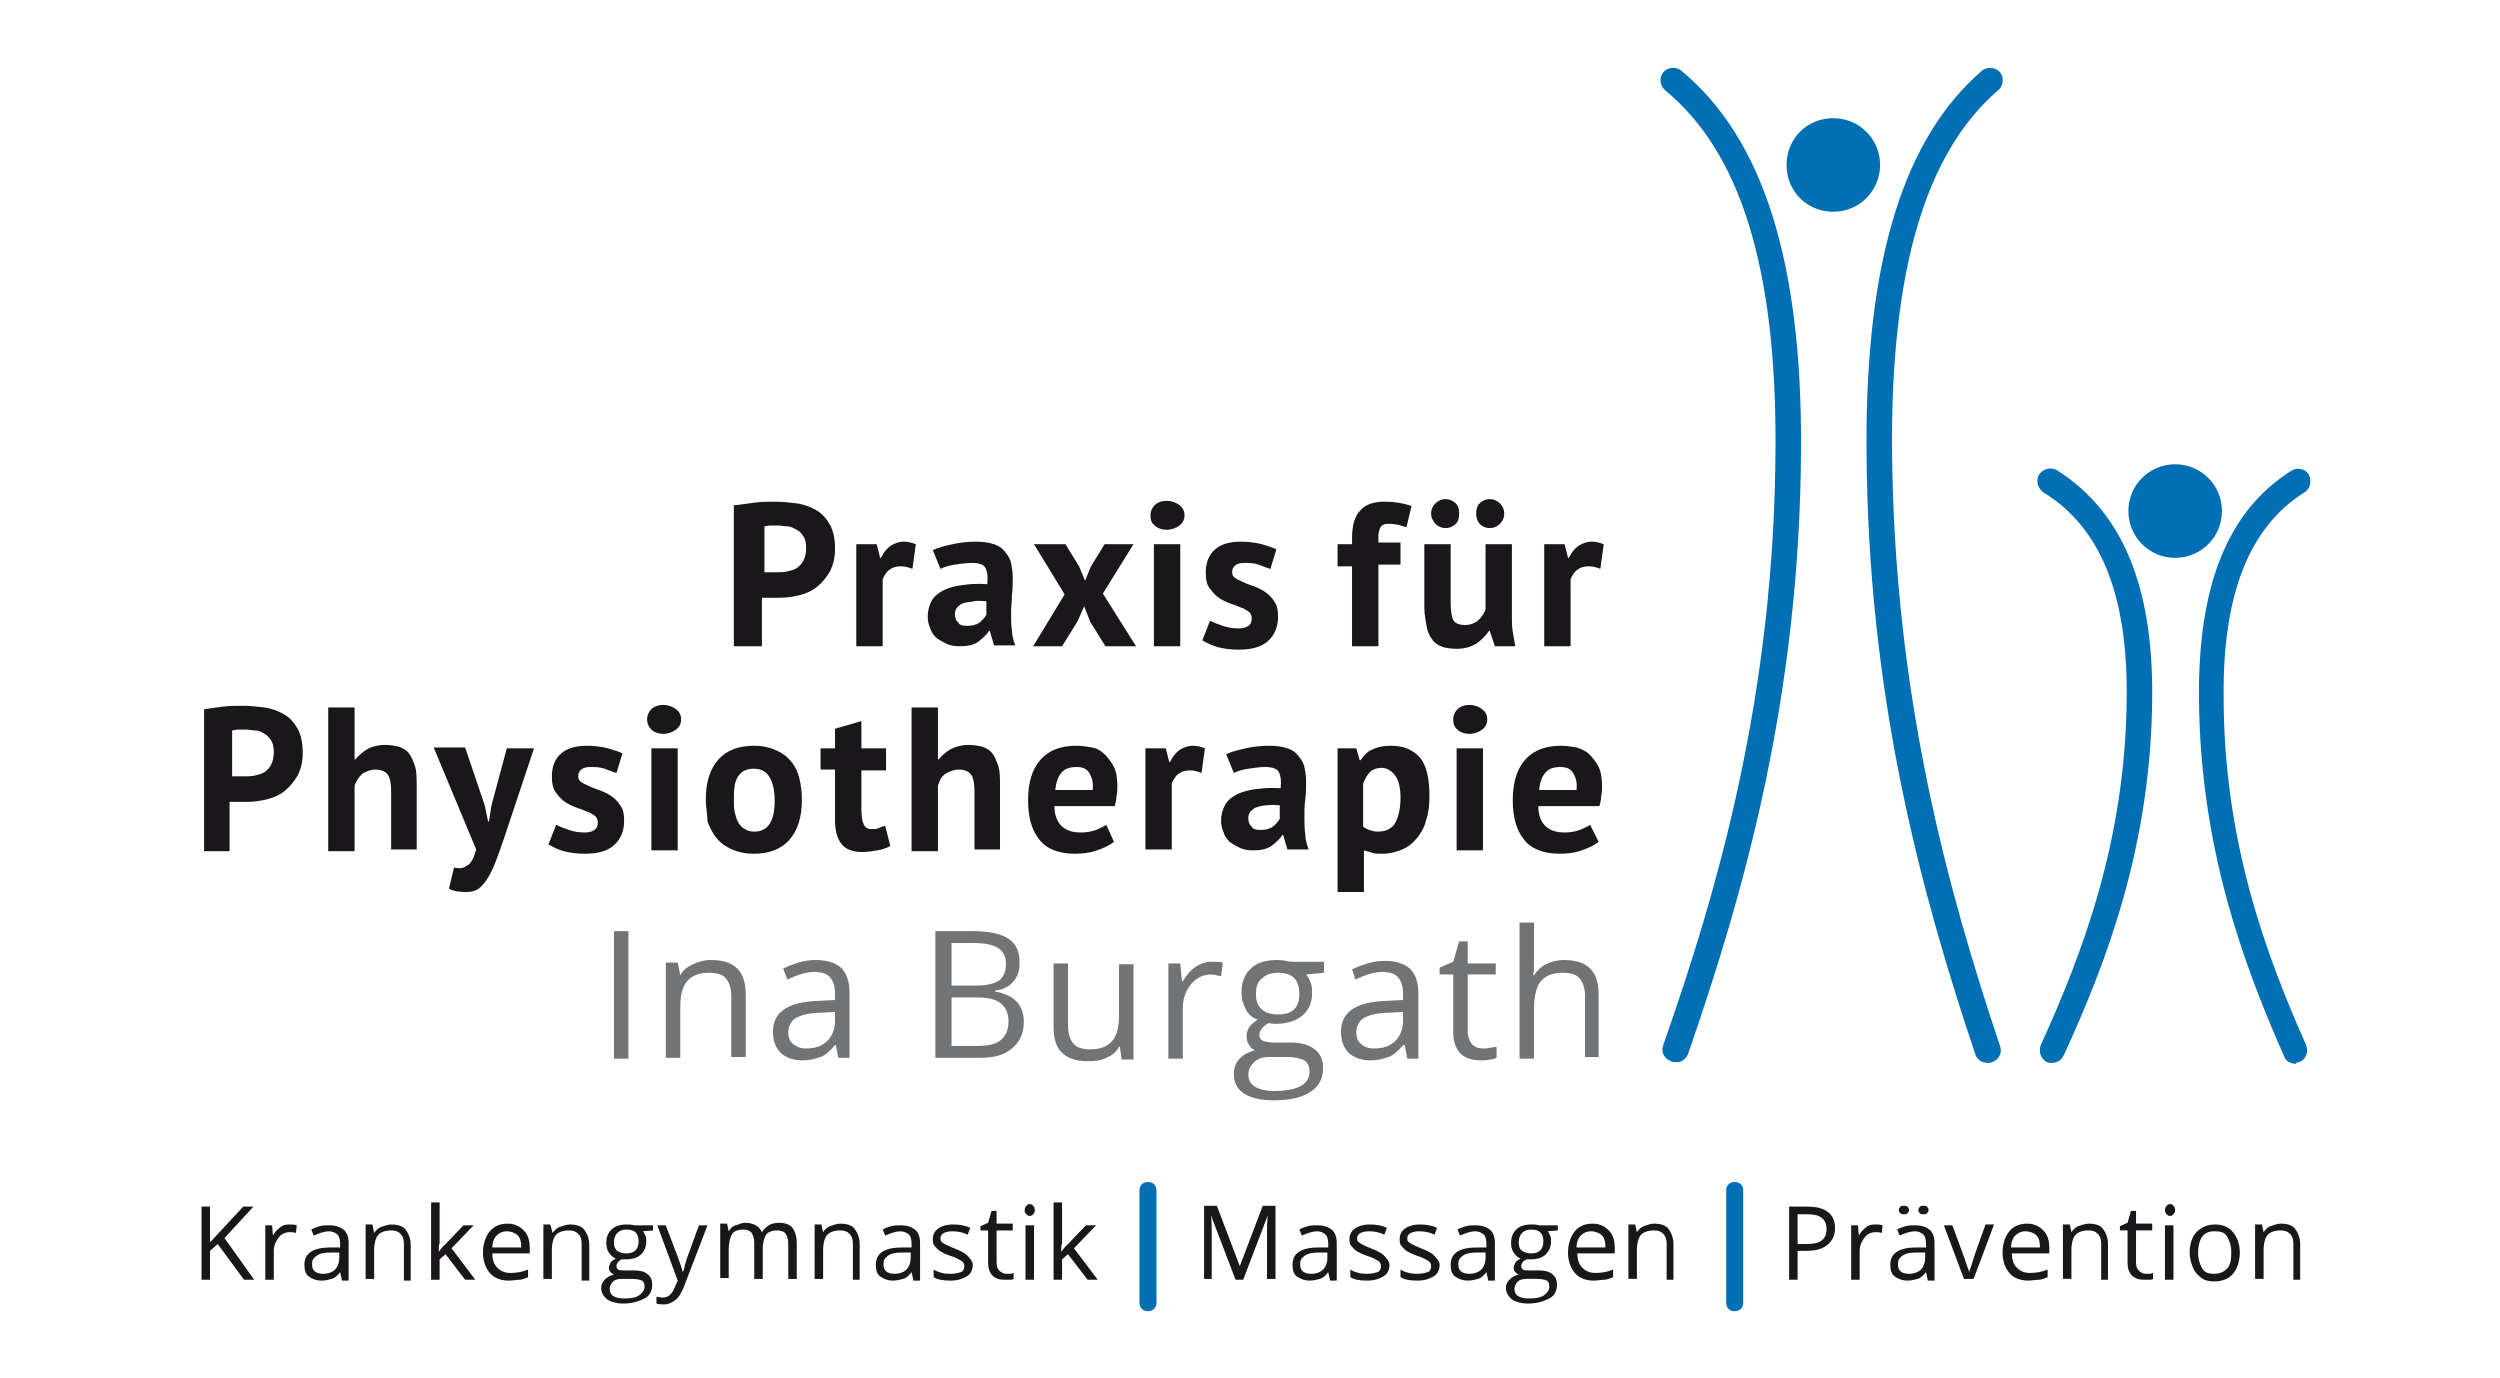 <svg xmlns="http://www.w3.org/2000/svg" viewBox="0 0 294 162" style="enable-background:new 0 0 294 162" xml:space="preserve"><path d="M72.2 124.5v-15h1.7v15h-1.7zm13.8 0v-7.3c0-.9-.2-1.6-.6-2.1s-1.1-.7-2-.7c-1.2 0-2 .3-2.6 1s-.8 1.7-.8 3.1v5.9h-1.7v-11.2h1.4l.3 1.5c.3-.6.8-1 1.5-1.3.6-.3 1.3-.5 2.1-.5 1.4 0 2.4.3 3.1 1 .7.7 1 1.7 1 3.1v7.3H86zm12.6 0-.3-1.6h-.1c-.6.7-1.1 1.2-1.7 1.4-.6.2-1.3.4-2.1.4-1.1 0-2-.3-2.6-.9s-.9-1.4-.9-2.5c0-2.3 1.8-3.5 5.4-3.6l1.9-.1v-.7c0-.9-.2-1.5-.6-2-.4-.4-1-.6-1.8-.6-.9 0-2 .3-3.2.9l-.5-1.3c.6-.3 1.2-.5 1.8-.7s1.3-.3 2-.3c1.3 0 2.3.3 3 .9.6.6 1 1.5 1 2.9v7.7h-1.3zm-3.8-1.2c1.1 0 1.9-.3 2.5-.9s.9-1.4.9-2.4v-1l-1.7.1c-1.4 0-2.3.3-2.9.6-.6.4-.9 1-.9 1.7 0 .6.2 1.1.6 1.4s.8.5 1.5.5zm15.3-13.8h4.2c2 0 3.4.3 4.3.9.9.6 1.3 1.5 1.3 2.8 0 .9-.2 1.6-.7 2.2-.5.6-1.2 1-2.2 1.1v.1c2.3.4 3.4 1.6 3.4 3.6 0 1.3-.5 2.4-1.4 3.1-.9.8-2.2 1.1-3.8 1.1H110v-14.9zm1.8 6.4h2.9c1.2 0 2.1-.2 2.7-.6.5-.4.8-1 .8-2 0-.8-.3-1.4-.9-1.8-.6-.4-1.6-.6-2.9-.6h-2.6v5zm0 1.5v5.6h3.1c1.2 0 2.1-.2 2.7-.7.6-.5.9-1.2.9-2.2 0-.9-.3-1.6-.9-2.1s-1.6-.7-2.9-.7h-2.9zm13.7-4.1v7.3c0 .9.2 1.6.6 2.1s1.1.7 2 .7c1.2 0 2-.3 2.6-1s.8-1.7.8-3.1v-5.9h1.7v11.2h-1.4l-.2-1.5h-.1c-.3.6-.8 1-1.5 1.3-.6.3-1.3.4-2.1.4-1.4 0-2.4-.3-3.1-1-.7-.6-1-1.7-1-3.1v-7.4h1.7zm16.9-.2c.5 0 .9 0 1.3.1l-.2 1.6c-.5-.1-.9-.2-1.2-.2-.9 0-1.7.4-2.3 1.1s-1 1.7-1 2.8v6h-1.7v-11.2h1.4l.2 2.1h.1c.4-.7.9-1.3 1.5-1.7s1.2-.6 1.9-.6zm13.2.2v1.1l-2.1.2c.2.2.4.6.5.9.2.4.2.8.2 1.3 0 1.1-.4 2-1.1 2.6s-1.8 1-3.1 1c-.3 0-.6 0-.9-.1-.7.4-1.1.9-1.1 1.4 0 .3.1.5.4.7.3.1.7.2 1.3.2h2c1.2 0 2.2.3 2.8.8.7.5 1 1.3 1 2.2 0 1.2-.5 2.2-1.5 2.8-1 .7-2.5 1-4.4 1-1.5 0-2.6-.3-3.4-.8s-1.2-1.3-1.2-2.3c0-.7.2-1.3.7-1.8.4-.5 1.1-.8 1.8-1-.3-.1-.5-.3-.7-.6s-.3-.6-.3-1 .1-.8.3-1.1c.2-.3.6-.6 1-.9-.6-.2-1.1-.6-1.4-1.2s-.5-1.2-.5-2c0-1.2.4-2.2 1.1-2.8.7-.7 1.8-1 3.1-1 .6 0 1.1.1 1.6.2h3.9zm-8.9 13.1c0 .6.3 1.1.8 1.4.5.3 1.2.5 2.2.5 1.4 0 2.5-.2 3.2-.6.7-.4 1-1 1-1.7 0-.6-.2-1-.6-1.3-.4-.2-1.1-.4-2.1-.4h-2c-.8 0-1.4.2-1.8.6s-.7.8-.7 1.5zm.9-9.5c0 .8.2 1.4.7 1.8.4.4 1.1.6 1.9.6 1.7 0 2.5-.8 2.5-2.4 0-1.7-.8-2.5-2.5-2.5-.8 0-1.4.2-1.8.6-.6.4-.8 1-.8 1.9zm17.8 7.6-.3-1.6h-.2c-.6.7-1.1 1.2-1.7 1.4-.6.2-1.3.4-2.1.4-1.1 0-2-.3-2.6-.9-.6-.6-.9-1.4-.9-2.5 0-2.3 1.8-3.5 5.4-3.6l1.9-.1v-.7c0-.9-.2-1.5-.6-2-.4-.4-1-.6-1.8-.6-.9 0-2 .3-3.2.9l-.4-1.2c.6-.3 1.2-.5 1.8-.7.7-.2 1.3-.3 2-.3 1.3 0 2.3.3 3 .9.6.6 1 1.5 1 2.9v7.7h-1.3zm-3.9-1.2c1.1 0 1.9-.3 2.5-.9.6-.6.9-1.4.9-2.4v-1l-1.7.1c-1.4 0-2.3.3-2.9.6-.6.4-.9 1-.9 1.7 0 .6.2 1.1.6 1.4.3.3.8.5 1.5.5zm12.8 0c.3 0 .6 0 .9-.1.3 0 .5-.1.7-.1v1.3c-.2.1-.5.2-.8.2-.4.1-.7.1-1 .1-2.2 0-3.3-1.1-3.3-3.4v-6.7h-1.6v-.8l1.6-.7.7-2.4h1v2.6h3.3v1.3h-3.3v6.6c0 .7.2 1.2.5 1.6.3.3.7.5 1.3.5zm12 1.2v-7.3c0-.9-.2-1.6-.6-2.1-.4-.5-1.1-.7-2-.7-1.2 0-2 .3-2.6 1-.5.6-.8 1.7-.8 3.2v5.9h-1.7v-16h1.7v4.8c0 .6 0 1.1-.1 1.4h.1c.3-.5.8-1 1.4-1.3.6-.3 1.3-.5 2.1-.5 1.4 0 2.4.3 3.1 1 .7.7 1 1.7 1 3.1v7.3h-1.6z" style="fill:#727375"/><path d="M221.1 19.4c0 3-2.4 5.5-5.5 5.5s-5.5-2.4-5.5-5.5 2.4-5.5 5.5-5.5 5.5 2.5 5.5 5.5zm34.7 35.2c-3 0-5.5 2.4-5.5 5.5 0 3 2.4 5.5 5.5 5.5 3 0 5.5-2.4 5.5-5.5s-2.5-5.5-5.5-5.5zM198.5 124c6.5-18.8 13.2-41.9 13.3-71.4.1-21.9-4.5-36.4-14.1-44.3-.6-.5-1.6-.4-2.1.2-.5.6-.4 1.6.2 2.1 8.9 7.3 13.1 21 13 41.9-.1 29-6.7 51.9-13.2 70.4-.3.8.1 1.6.9 1.9.2.1.3.1.5.1.7.1 1.2-.3 1.5-.9zm35.8.9c.8-.3 1.2-1.1.9-1.9-6.2-18.5-12.5-41.4-12.7-70.4-.1-21 4-34.7 12.5-42 .6-.5.7-1.5.2-2.1-.5-.6-1.5-.7-2.1-.2-9.2 7.9-13.7 22.3-13.6 44.3.1 29.4 6.5 52.6 12.8 71.4.2.6.8 1 1.4 1 .2 0 .4 0 .6-.1zm8.4-.8c5.1-11.1 10.3-24.8 10.4-42.2.1-13.1-3.6-21.8-11.2-26.6-.7-.4-1.6-.2-2.1.5-.4.7-.2 1.6.5 2.1 6.7 4.1 9.9 12 9.8 24-.1 16.9-5.2 30.2-10.1 41-.3.8 0 1.6.7 2 .2.1.4.1.6.1.6 0 1.1-.3 1.4-.9zm27.7.8c.8-.3 1.1-1.2.8-2-4.8-10.8-9.7-24.1-9.7-41-.1-12 3-19.9 9.5-24 .7-.4.9-1.4.5-2.1-.4-.7-1.4-.9-2.1-.4-7.4 4.7-10.9 13.4-10.8 26.6.1 17.4 5.1 31.1 10 42.2.2.6.8.9 1.4.9 0-.1.2-.2.4-.2zM135 154.2c-.6 0-1-.4-1-1V140c0-.6.4-1 1-1s1 .4 1 1v13.2c0 .6-.4 1-1 1zm69 0c-.6 0-1-.4-1-1V140c0-.6.4-1 1-1s1 .4 1 1v13.2c0 .6-.4 1-1 1z" style="fill:#006fb4"/><path d="M86.6 59.4c.7-.1 1.4-.2 2.2-.3.8-.1 1.6-.1 2.4-.1.8 0 1.7.1 2.5.2s1.6.4 2.3.8 1.2 1 1.6 1.7c.4.7.6 1.7.6 2.8 0 1.1-.2 1.9-.6 2.7-.4.7-.9 1.3-1.5 1.8s-1.3.8-2.1 1c-.8.2-1.6.3-2.4.3h-2V76h-3.3V59.4zm4.9 2.4h-.9c-.3 0-.5.1-.7.1v5.4H91.3c.4 0 .9 0 1.3-.1s.8-.2 1.1-.4c.3-.2.6-.5.8-.9.2-.4.3-.9.3-1.5 0-.5-.1-1-.3-1.3-.2-.3-.4-.6-.8-.8s-.7-.4-1.1-.4-.7-.1-1.1-.1zm15.8 5.1c-.5-.2-.9-.3-1.3-.3-.6 0-1 .1-1.4.4-.4.3-.6.7-.8 1.1V76h-3.1V64h2.4l.4 1.6h.1c.3-.6.6-1 1.1-1.4.5-.3 1-.5 1.6-.5.4 0 .9.1 1.4.3l-.4 2.9zm2.4-2.2c.6-.3 1.4-.5 2.3-.7s1.8-.3 2.8-.3c.8 0 1.5.1 2.1.3.6.2 1 .5 1.3.9.3.4.6.8.7 1.3.1.5.2 1.1.2 1.7 0 .7 0 1.4-.1 2.1 0 .7-.1 1.4-.1 2.1 0 .7 0 1.4.1 2 0 .6.2 1.3.4 1.8h-2.5l-.5-1.7h-.1c-.3.5-.8.9-1.3 1.3-.6.4-1.3.5-2.2.5-.6 0-1.1-.1-1.5-.3-.4-.2-.8-.4-1.2-.7-.3-.3-.6-.7-.7-1.1-.2-.4-.3-.9-.3-1.4 0-.7.2-1.4.5-1.9s.8-.9 1.4-1.2c.6-.3 1.4-.5 2.2-.6s1.8-.2 2.9-.1c.1-.9 0-1.5-.2-1.9-.2-.4-.8-.6-1.6-.6-.6 0-1.3.1-2 .2s-1.3.3-1.7.5l-.9-2.2zm4 8.9c.6 0 1.1-.1 1.5-.4s.6-.6.8-.9v-1.6c-.5 0-1-.1-1.4 0s-.9.1-1.2.2c-.4.1-.6.3-.8.5s-.3.5-.3.8c0 .4.1.8.4 1 .1.3.5.4 1 .4zm11.5-3.7-3.6-5.9h3.7l1.6 2.6.7 1.7.7-1.7 1.6-2.6h3.4l-3.6 5.8 3.9 6.2H130l-1.8-2.9-.7-1.8-.8 1.8-1.8 2.9h-3.4l3.7-6.1zm10.1-9.3c0-.5.2-.9.5-1.2.3-.3.8-.5 1.4-.5.6 0 1.1.2 1.5.5.4.3.6.7.6 1.2s-.2.9-.6 1.2c-.4.3-.9.5-1.5.5s-1.1-.2-1.4-.5c-.4-.3-.5-.7-.5-1.2zm.4 3.4h3.1v12h-3.1V64zm11.5 8.7c0-.3-.1-.6-.4-.8-.3-.2-.6-.4-1-.5-.4-.2-.8-.3-1.3-.5s-.9-.4-1.3-.7c-.4-.3-.7-.7-1-1.1s-.4-1-.4-1.8c0-1.2.4-2.1 1.1-2.7s1.7-.9 3-.9c.9 0 1.7.1 2.5.3.7.2 1.3.4 1.7.6l-.7 2.3c-.4-.1-.8-.3-1.4-.5-.6-.2-1.1-.2-1.7-.2-.9 0-1.4.4-1.4 1.1 0 .3.1.5.4.7.3.2.6.3 1 .5s.8.3 1.3.5.9.4 1.3.7c.4.3.7.6 1 1.1.3.4.4 1 .4 1.7 0 1.2-.4 2.2-1.2 2.9s-1.9 1-3.5 1c-.8 0-1.6-.1-2.4-.3-.7-.2-1.3-.5-1.8-.8l.9-2.3c.4.2.9.4 1.5.6.6.2 1.2.3 1.9.3.5 0 .8-.1 1.1-.3.3-.2.4-.5.4-.9zm10.1-8.7h1.7v-.7c0-1.5.3-2.6 1-3.3.6-.7 1.6-1 2.8-1 1.3 0 2.3.2 3.2.5l-.6 2.5c-.4-.1-.7-.2-1-.3-.3 0-.6-.1-.9-.1-.3 0-.6 0-.8.1s-.3.2-.4.4c-.1.2-.1.4-.2.7v1h2.6v2.6h-2.6V76H159v-9.4h-1.7V64zm13.3 0v6.8c0 1 .1 1.7.3 2.1.2.4.7.6 1.4.6.6 0 1.1-.2 1.5-.5.4-.4.7-.8.9-1.3V64h3.1v8.4c0 .7 0 1.3.1 1.9.1.6.2 1.2.3 1.7h-2.4l-.6-1.8h-.1c-.4.6-.9 1.1-1.5 1.5-.7.4-1.4.6-2.3.6-.6 0-1.2-.1-1.6-.2-.5-.2-.9-.4-1.2-.8s-.6-.9-.7-1.5-.3-1.4-.3-2.4V64h3.1zm-2.3-3.6c0-.5.2-.9.5-1.2.3-.3.7-.5 1.2-.5s.9.2 1.2.5c.3.3.4.7.4 1.2s-.1.9-.4 1.2c-.3.3-.7.5-1.2.5s-.9-.2-1.2-.5c-.3-.4-.5-.7-.5-1.2zm5.3 0c0-.5.1-.9.4-1.2.3-.3.7-.5 1.2-.5s.9.2 1.2.5c.3.3.5.7.5 1.2s-.2.9-.5 1.2c-.3.3-.7.5-1.2.5s-.9-.2-1.2-.5c-.3-.4-.4-.7-.4-1.2zm14.6 6.5c-.5-.2-.9-.3-1.3-.3-.6 0-1 .1-1.4.4-.4.3-.6.7-.8 1.1V76h-3.1V64h2.4l.4 1.6h.1c.3-.6.6-1 1.1-1.4.5-.3 1-.5 1.6-.5.4 0 .9.1 1.4.3l-.4 2.9zM24 83.4c.7-.1 1.4-.2 2.2-.3.8-.1 1.6-.1 2.4-.1.8 0 1.7.1 2.5.2s1.6.4 2.3.8c.7.4 1.2 1 1.6 1.7.4.7.6 1.7.6 2.8 0 1.1-.2 1.9-.6 2.7-.4.7-.9 1.3-1.5 1.8s-1.3.8-2.1 1c-.8.2-1.6.3-2.4.3h-2v5.8h-3V83.4zm4.9 2.4H28c-.3 0-.5.1-.7.1v5.4H28.7c.4 0 .9 0 1.3-.1s.8-.2 1.1-.4c.3-.2.6-.5.8-.9s.3-.9.3-1.5c0-.5-.1-1-.3-1.3-.2-.3-.4-.6-.8-.8-.3-.2-.7-.4-1.1-.4s-.7-.1-1.1-.1zM46 100v-6.8c0-1-.1-1.7-.4-2.1-.3-.4-.8-.6-1.5-.6-.5 0-1 .2-1.5.5-.4.4-.7.8-.9 1.4v7.7h-3.1V83.2h3.1v6.1h.1c.4-.5.9-.9 1.4-1.2s1.3-.5 2.1-.5c.6 0 1.1.1 1.6.2.5.2.9.4 1.2.8s.5.9.7 1.5.2 1.4.2 2.3v7.5h-3zm11-5.3.4 1.9h.1l.3-1.9 1.8-6.7h3.2l-3.6 10.8c-.3.9-.6 1.7-.9 2.5s-.6 1.4-.9 1.9-.7 1-1.1 1.3c-.4.3-.9.4-1.5.4-.8 0-1.5-.1-2-.4l.6-2.5c.2.1.5.1.7.1.4 0 .7-.2 1.1-.5.3-.3.6-.9.8-1.7l-5-12h3.7l2.3 6.8zm13.3 2c0-.3-.1-.6-.4-.8-.3-.2-.6-.4-1-.5-.4-.2-.8-.3-1.3-.5s-.9-.4-1.3-.7c-.4-.3-.7-.7-1-1.1-.3-.5-.4-1-.4-1.8 0-1.2.4-2.1 1.1-2.7.7-.6 1.7-.9 3-.9.9 0 1.7.1 2.5.3.7.2 1.3.4 1.7.6l-.7 2.3c-.4-.1-.8-.3-1.4-.5s-1.1-.2-1.7-.2c-.9 0-1.4.4-1.4 1.1 0 .3.1.5.4.7.3.2.6.3 1 .5s.8.3 1.3.5.9.4 1.3.7c.4.3.7.6 1 1.1.3.4.4 1 .4 1.7 0 1.2-.4 2.2-1.2 2.9s-1.9 1-3.5 1c-.8 0-1.6-.1-2.4-.3-.7-.2-1.3-.5-1.8-.8l.9-2.3c.4.2.9.4 1.5.6.6.2 1.2.3 1.9.3.5 0 .8-.1 1.1-.3s.4-.5.4-.9zm5.8-12.1c0-.5.2-.9.5-1.2.3-.3.8-.5 1.4-.5.6 0 1.1.2 1.5.5.4.3.6.7.6 1.2s-.2.9-.6 1.2c-.4.3-.9.5-1.5.5s-1.1-.2-1.4-.5c-.3-.3-.5-.7-.5-1.2zm.5 3.4h3.1v12h-3.1V88zm6.4 6c0-2 .5-3.6 1.5-4.7s2.4-1.6 4.2-1.6c1 0 1.8.2 2.5.5s1.3.7 1.8 1.3c.5.6.8 1.2 1 2s.3 1.6.3 2.6c0 2-.5 3.6-1.5 4.7s-2.4 1.6-4.2 1.6c-1 0-1.8-.2-2.5-.5s-1.3-.7-1.8-1.3c-.5-.6-.8-1.2-1.1-2 0-.8-.2-1.7-.2-2.6zm3.3 0c0 .5 0 1 .1 1.5.1.4.2.8.4 1.2.2.3.4.6.8.8.3.2.7.3 1.1.3.8 0 1.4-.3 1.8-.9.4-.6.6-1.5.6-2.8 0-1.1-.2-2-.6-2.7s-1-1-1.9-1c-.8 0-1.4.3-1.8.9s-.5 1.4-.5 2.7zm10.2-6h1.7v-2.3l3.1-.9V88h2.9v2.6h-2.9v4.6c0 .8.1 1.4.3 1.8s.5.5.9.5c.3 0 .6 0 .8-.1.2-.1.5-.2.8-.3l.6 2.4c-.4.2-.9.4-1.5.5-.6.1-1.2.2-1.8.2-1.1 0-1.9-.3-2.4-.9-.5-.6-.8-1.5-.8-2.8v-6h-1.7V88zm18.1 12v-6.8c0-1-.1-1.7-.4-2.1-.3-.4-.8-.6-1.5-.6-.5 0-1 .2-1.5.5s-.7.8-.9 1.4v7.7h-3.1V83.2h3.1v6.1h.1c.4-.5.9-.9 1.4-1.2.6-.3 1.3-.5 2.1-.5.6 0 1.1.1 1.6.2.5.2.9.4 1.2.8s.5.9.7 1.5c.2.6.2 1.4.2 2.3v7.5h-3zm16.4-1c-.5.4-1.1.7-2 1-.8.3-1.7.4-2.6.4-1.9 0-3.4-.6-4.2-1.7-.9-1.1-1.3-2.7-1.3-4.6 0-2.1.5-3.7 1.5-4.8s2.4-1.6 4.2-1.6c.6 0 1.2.1 1.8.2s1.1.4 1.5.8c.4.4.8.9 1.1 1.5.3.6.4 1.4.4 2.3 0 .3 0 .7-.1 1.1 0 .4-.1.8-.2 1.2H124c0 1 .3 1.8.8 2.3s1.2.8 2.3.8c.7 0 1.2-.1 1.8-.3.5-.2.9-.4 1.2-.6l.9 2zm-4.4-8.8c-.8 0-1.4.2-1.8.7-.4.5-.6 1.1-.7 2h4.4c.1-.9-.1-1.5-.4-2-.3-.5-.8-.7-1.5-.7zm14.7.7c-.5-.2-.9-.3-1.3-.3-.6 0-1 .1-1.4.4-.4.3-.6.7-.8 1.1v7.8h-3.1V88h2.4l.4 1.6h.1c.3-.6.6-1 1.1-1.4.5-.3 1-.5 1.6-.5.4 0 .9.1 1.4.3l-.4 2.9zm2.9-2.2c.6-.3 1.4-.5 2.3-.7s1.8-.3 2.8-.3c.8 0 1.5.1 2.1.3.6.2 1 .5 1.3.9.3.4.6.8.7 1.3.1.5.2 1.1.2 1.7 0 .7 0 1.4-.1 2.1s-.1 1.4-.1 2.1c0 .7 0 1.4.1 2 0 .6.2 1.3.4 1.8h-2.5l-.5-1.7h-.1c-.3.5-.8.9-1.3 1.3-.6.4-1.3.5-2.2.5-.6 0-1.1-.1-1.5-.3-.4-.2-.8-.4-1.2-.7-.3-.3-.6-.7-.7-1.1-.2-.4-.3-.9-.3-1.4 0-.7.2-1.4.5-1.9s.8-.9 1.4-1.2c.6-.3 1.4-.5 2.2-.6s1.8-.2 2.9-.1c.1-.9 0-1.5-.2-1.9-.2-.4-.8-.6-1.6-.6-.6 0-1.3.1-2 .2s-1.3.3-1.7.5l-.9-2.2zm4 8.9c.6 0 1.1-.1 1.5-.4.4-.3.6-.6.8-.9v-1.6c-.5 0-1-.1-1.4 0-.5 0-.9.1-1.2.2-.4.1-.6.3-.8.5s-.3.5-.3.8c0 .4.1.8.4 1 .1.3.5.4 1 .4zm9-9.6h2.3l.4 1.4h.1c.4-.6.9-1.1 1.5-1.3.6-.3 1.3-.4 2.1-.4 1.5 0 2.6.5 3.4 1.4.8 1 1.1 2.5 1.1 4.6 0 1-.1 1.9-.4 2.8-.2.8-.6 1.5-1.1 2.1-.5.6-1 1-1.7 1.3s-1.5.5-2.3.5c-.5 0-.9 0-1.2-.1-.3-.1-.6-.2-1-.3v4.9h-3.1V88zm5.3 2.3c-.6 0-1.1.2-1.4.5-.3.3-.6.8-.8 1.4v5c.2.2.5.3.7.4.3.1.6.2 1 .2.9 0 1.6-.3 2-.9.4-.6.7-1.7.7-3.1 0-1.1-.2-1.9-.5-2.4s-.9-1.1-1.7-1.1zm8.4-5.7c0-.5.2-.9.5-1.2.3-.3.8-.5 1.4-.5s1.1.2 1.5.5c.4.3.6.7.6 1.2s-.2.9-.6 1.2c-.4.3-.9.5-1.5.5s-1.1-.2-1.4-.5c-.4-.3-.5-.7-.5-1.2zm.4 3.4h3.1v12h-3.1V88zM188 99c-.5.4-1.1.7-2 1-.8.3-1.7.4-2.6.4-1.9 0-3.4-.6-4.2-1.7-.9-1.1-1.3-2.7-1.3-4.6 0-2.1.5-3.7 1.5-4.8s2.4-1.6 4.2-1.6c.6 0 1.2.1 1.8.2.6.2 1.1.4 1.5.8s.8.9 1.1 1.5.4 1.4.4 2.3c0 .3 0 .7-.1 1.1 0 .4-.1.8-.2 1.2h-7.2c0 1 .3 1.8.8 2.3s1.2.8 2.3.8c.7 0 1.2-.1 1.8-.3.5-.2.9-.4 1.2-.6l1 2zm-4.5-8.8c-.8 0-1.4.2-1.8.7-.4.5-.6 1.1-.7 2h4.4c.1-.9-.1-1.5-.4-2s-.8-.7-1.5-.7zM29.9 150.5h-1.2l-3.1-4.2-.9.8v3.4h-1v-8.6h1v4.2l3.9-4.2h1.2l-3.4 3.7 3.5 4.9zm4.2-6.5c.3 0 .5 0 .8.1l-.1.9c-.3-.1-.5-.1-.7-.1-.5 0-1 .2-1.3.6s-.6.9-.6 1.6v3.4h-1v-6.4h.8l.1 1.2c.2-.4.5-.7.9-1s.7-.3 1.1-.3zm6.1 6.5-.2-.9c-.3.4-.6.7-1 .8s-.7.2-1.2.2c-.6 0-1.1-.2-1.5-.5s-.5-.8-.5-1.4c0-1.3 1-2 3.1-2H40v-.4c0-.5-.1-.9-.3-1.1s-.6-.4-1-.4c-.5 0-1.1.2-1.8.5l-.3-.7c.3-.2.7-.3 1-.4s.8-.1 1.1-.1c.8 0 1.3.2 1.7.5s.6.9.6 1.6v4.4h-.8zm-2.2-.7c.6 0 1.1-.2 1.4-.5s.5-.8.5-1.4v-.6h-1c-.8 0-1.3.1-1.7.4s-.5.5-.5 1c0 .4.1.6.3.8s.6.3 1 .3zm9.5.7v-4.2c0-.5-.1-.9-.4-1.2s-.6-.4-1.1-.4c-.7 0-1.2.2-1.5.5s-.5 1-.5 1.8v3.4h-1V144h.8l.2 1c.2-.3.5-.6.8-.7s.8-.3 1.2-.3c.8 0 1.4.2 1.7.6s.6 1 .6 1.8v4.2h-.8zm4.1-3.3c.2-.2.4-.6.8-.9l2.1-2.2h1.2l-2.6 2.7 2.8 3.7h-1.2l-2.3-3-.7.6v2.4h-1v-9.1h1v4.8c-.1.2-.1.6-.1 1zm8.2 3.4c-.9 0-1.7-.3-2.2-.9s-.8-1.4-.8-2.4.3-1.9.8-2.5 1.2-.9 2.1-.9c.8 0 1.4.3 1.9.8s.7 1.2.7 2.1v.6h-4.4c0 .8.2 1.3.6 1.7s.9.6 1.5.6c.7 0 1.4-.1 2.1-.4v.9c-.3.1-.7.3-1 .3s-.8.1-1.3.1zm-.2-5.8c-.5 0-.9.2-1.2.5s-.5.8-.5 1.4h3.4c0-.6-.1-1.1-.4-1.4s-.8-.5-1.3-.5zm8.8 5.7v-4.2c0-.5-.1-.9-.4-1.2s-.6-.4-1.1-.4c-.7 0-1.2.2-1.5.5s-.5 1-.5 1.8v3.4h-1V144h.8l.3 1c.2-.3.5-.6.8-.7s.8-.3 1.2-.3c.8 0 1.4.2 1.7.6s.6 1 .6 1.8v4.2h-.9zm8.4-6.4v.6l-1.2.1c.1.1.2.3.3.5s.1.5.1.7c0 .6-.2 1.1-.6 1.5s-1 .6-1.8.6h-.5c-.4.2-.6.5-.6.8 0 .2.1.3.2.4s.4.1.7.1h1.1c.7 0 1.2.1 1.6.4s.6.7.6 1.3c0 .7-.3 1.3-.9 1.6s-1.4.6-2.5.6c-.8 0-1.5-.2-1.9-.5s-.7-.8-.7-1.3c0-.4.1-.7.4-1s.6-.5 1.1-.6c-.2-.1-.3-.2-.4-.3s-.2-.3-.2-.5.1-.4.2-.6.3-.3.6-.5c-.3-.1-.6-.4-.8-.7s-.3-.7-.3-1.1c0-.7.2-1.2.6-1.6s1-.6 1.8-.6c.3 0 .6 0 .9.1h2.2zm-5.1 7.5c0 .3.1.6.4.8s.7.3 1.3.3c.8 0 1.4-.1 1.8-.4s.6-.6.6-1c0-.3-.1-.6-.3-.7s-.6-.2-1.2-.2h-1.2c-.4 0-.8.1-1 .3s-.4.5-.4.9zm.5-5.5c0 .4.1.8.4 1s.6.3 1.1.3c.9 0 1.4-.5 1.4-1.4 0-1-.5-1.4-1.4-1.4-.5 0-.8.1-1.1.4s-.4.7-.4 1.1zm5.1-2h1l1.4 3.7c.3.8.5 1.4.6 1.8.1-.2.2-.5.3-1s.7-2 1.6-4.5h1l-2.8 7.3c-.3.7-.6 1.2-1 1.5s-.8.5-1.3.5c-.3 0-.6 0-.9-.1v-.8c.2 0 .5.1.7.1.7 0 1.1-.4 1.4-1.1l.4-.9-2.4-6.5zm15.4 6.4v-4.2c0-.5-.1-.9-.3-1.2s-.6-.4-1-.4c-.6 0-1.1.2-1.3.5s-.4.9-.4 1.6v3.6h-1v-4.2c0-.5-.1-.9-.3-1.2s-.6-.4-1-.4c-.6 0-1.1.2-1.3.5s-.4 1-.4 1.8v3.4h-1v-6.4h.8l.2.9c.2-.3.4-.6.8-.7s.7-.3 1.1-.3c1 0 1.7.4 2 1.1.2-.3.5-.6.8-.8s.8-.3 1.2-.3c.7 0 1.3.2 1.6.6s.5 1 .5 1.8v4.2h-1zm7.6 0v-4.2c0-.5-.1-.9-.4-1.2s-.6-.4-1.1-.4c-.7 0-1.2.2-1.5.5s-.5 1-.5 1.8v3.4h-1V144h.8l.2.9c.2-.3.5-.6.8-.7s.8-.3 1.2-.3c.8 0 1.4.2 1.7.6s.6 1 .6 1.8v4.2h-.8zm7.1 0-.2-.9c-.3.4-.6.7-1 .8s-.7.2-1.2.2c-.6 0-1.1-.2-1.5-.5s-.5-.8-.5-1.4c0-1.3 1-2 3.1-2h1.1v-.4c0-.5-.1-.9-.3-1.1s-.6-.4-1-.4c-.5 0-1.1.2-1.8.5l-.3-.7c.3-.2.7-.3 1-.4s.8-.1 1.1-.1c.8 0 1.3.2 1.7.5s.6.9.6 1.6v4.4h-.8zm-2.2-.7c.6 0 1.1-.2 1.4-.5s.5-.8.5-1.4v-.6h-1c-.8 0-1.3.1-1.7.4s-.5.5-.5 1c0 .4.1.6.3.8s.6.3 1 .3zm9.2-1.1c0 .6-.2 1.1-.7 1.4s-1.1.5-1.9.5c-.9 0-1.5-.1-2-.4v-.9c.3.2.6.3 1 .4s.7.1 1 .1c.5 0 .9-.1 1.2-.2s.4-.4.4-.7c0-.2-.1-.5-.3-.6s-.6-.4-1.3-.6c-.6-.2-1-.4-1.3-.6s-.4-.4-.6-.6-.2-.5-.2-.8c0-.5.2-.9.6-1.2s1-.5 1.8-.5c.7 0 1.4.1 2 .4l-.3.8c-.6-.3-1.2-.4-1.8-.4-.5 0-.8.1-1 .2s-.4.3-.4.6c0 .2 0 .3.1.4s.2.2.4.3.6.3 1.1.5c.8.3 1.3.6 1.5.8s.7.7.7 1.1zm3.9 1.1h.5c.2 0 .3-.1.4-.1v.7c-.1.1-.3.1-.5.1h-.6c-1.2 0-1.9-.7-1.9-2v-3.8h-.9v-.5l.9-.4.4-1.4h.6v1.5h1.9v.8h-1.9v3.8c0 .4.1.7.3.9s.5.4.8.4zm2.2-7.5c0-.2.1-.4.2-.5s.2-.2.4-.2.3.1.4.2.2.3.2.5-.1.4-.2.5-.2.2-.4.2-.3-.1-.4-.2-.2-.2-.2-.5zm1.1 8.2h-1v-6.4h1v6.4zm3.2-3.3c.2-.2.4-.6.8-.9l2.1-2.2h1.2l-2.6 2.7 2.8 3.7h-1.2l-2.3-3-.7.6v2.4h-1v-9.1h1v4.8c-.1.2-.1.6-.1 1zm20.5 3.3-2.9-7.6c.1.6.1 1.3.1 2.1v5.4h-.9v-8.6h1.5l2.7 7.1 2.7-7.1h1.5v8.6h-1V145c0-.6 0-1.3.1-2.1l-2.9 7.6h-.9zm11.1 0-.2-.9c-.3.4-.6.7-1 .8s-.7.2-1.2.2c-.6 0-1.1-.2-1.5-.5s-.5-.8-.5-1.4c0-1.3 1-2 3.1-2h1.1v-.4c0-.5-.1-.9-.3-1.1s-.6-.4-1-.4c-.5 0-1.1.2-1.8.5l-.3-.7c.3-.2.7-.3 1-.4s.8-.1 1.1-.1c.8 0 1.3.2 1.7.5s.6.9.6 1.6v4.4h-.8zm-2.2-.7c.6 0 1.1-.2 1.4-.5s.5-.8.5-1.4v-.6h-1c-.8 0-1.3.1-1.7.4s-.5.5-.5 1c0 .4.1.6.3.8s.6.3 1 .3zm9.2-1.1c0 .6-.2 1.1-.7 1.4s-1.1.5-1.9.5c-.9 0-1.5-.1-2-.4v-.9c.3.2.6.3 1 .4s.7.1 1 .1c.5 0 .9-.1 1.2-.2s.4-.4.4-.7c0-.2-.1-.5-.3-.6s-.6-.4-1.3-.6c-.6-.2-1-.4-1.3-.6s-.4-.4-.6-.6-.2-.5-.2-.8c0-.5.2-.9.6-1.2s1-.5 1.8-.5c.7 0 1.4.1 2 .4l-.3.8c-.6-.3-1.2-.4-1.8-.4-.5 0-.8.1-1 .2s-.4.3-.4.6c0 .2 0 .3.1.4s.2.2.4.3.6.3 1.1.5c.8.3 1.3.6 1.5.8s.7.7.7 1.1zm5.9 0c0 .6-.2 1.1-.7 1.4s-1.1.5-1.9.5c-.9 0-1.5-.1-2-.4v-.9c.3.2.6.3 1 .4s.7.1 1 .1c.5 0 .9-.1 1.2-.2s.4-.4.4-.7c0-.2-.1-.5-.3-.6s-.6-.4-1.3-.6c-.6-.2-1-.4-1.3-.6s-.4-.4-.6-.6-.2-.5-.2-.8c0-.5.2-.9.6-1.2s1-.5 1.8-.5c.7 0 1.4.1 2 .4l-.3.8c-.6-.3-1.2-.4-1.8-.4-.5 0-.8.1-1 .2s-.4.3-.4.6c0 .2 0 .3.1.4s.2.2.4.3.6.3 1.1.5c.8.3 1.3.6 1.5.8s.7.7.7 1.1zm5.7 1.8-.2-.9c-.3.4-.6.7-1 .8s-.7.2-1.2.2c-.6 0-1.1-.2-1.5-.5s-.5-.8-.5-1.4c0-1.3 1-2 3.1-2h1.1v-.4c0-.5-.1-.9-.3-1.1s-.6-.4-1-.4c-.5 0-1.1.2-1.8.5l-.3-.7c.3-.2.7-.3 1-.4s.8-.1 1.1-.1c.8 0 1.3.2 1.7.5s.6.9.6 1.6v4.4h-.8zm-2.2-.7c.6 0 1.1-.2 1.4-.5s.5-.8.5-1.4v-.6h-1c-.8 0-1.3.1-1.7.4s-.5.5-.5 1c0 .4.1.6.3.8s.6.3 1 .3zm10.4-5.7v.6l-1.2.1c.1.1.2.3.3.5s.1.5.1.7c0 .6-.2 1.1-.6 1.5s-1 .6-1.8.6h-.5c-.4.2-.6.5-.6.8 0 .2.1.3.2.4s.4.1.7.1h1.1c.7 0 1.2.1 1.6.4s.6.7.6 1.3c0 .7-.3 1.3-.9 1.6s-1.4.6-2.5.6c-.8 0-1.5-.2-1.9-.5s-.7-.8-.7-1.3c0-.4.1-.7.4-1s.6-.5 1.1-.6c-.2-.1-.3-.2-.4-.3s-.2-.3-.2-.5.1-.4.2-.6.3-.3.6-.5c-.3-.1-.6-.4-.8-.7s-.3-.7-.3-1.1c0-.7.2-1.2.6-1.6s1-.6 1.8-.6c.3 0 .6 0 .9.1h2.2zm-5.1 7.5c0 .3.1.6.4.8s.7.3 1.3.3c.8 0 1.4-.1 1.8-.4s.6-.6.6-1c0-.3-.1-.6-.3-.7s-.6-.2-1.2-.2h-1.2c-.4 0-.8.1-1 .3s-.4.5-.4.9zm.5-5.5c0 .4.1.8.4 1s.6.3 1.1.3c.9 0 1.4-.5 1.4-1.4 0-1-.5-1.4-1.4-1.4-.5 0-.8.1-1.1.4s-.4.7-.4 1.1zm8.8 4.5c-.9 0-1.7-.3-2.2-.9s-.8-1.4-.8-2.4.3-1.9.8-2.5 1.2-.9 2.1-.9c.8 0 1.4.3 1.9.8s.7 1.2.7 2.1v.6h-4.4c0 .8.2 1.3.6 1.7s.9.6 1.5.6c.7 0 1.4-.1 2.1-.4v.9c-.3.1-.7.3-1 .3s-.9.1-1.3.1zm-.3-5.8c-.5 0-.9.2-1.2.5s-.5.8-.5 1.4h3.4c0-.6-.1-1.1-.4-1.4s-.8-.5-1.3-.5zm8.9 5.7v-4.2c0-.5-.1-.9-.4-1.2s-.6-.4-1.1-.4c-.7 0-1.2.2-1.5.5s-.5 1-.5 1.8v3.4h-1V144h.8l.2.9c.2-.3.5-.6.8-.7s.8-.3 1.2-.3c.8 0 1.4.2 1.7.6s.6 1 .6 1.8v4.2h-.8zm19.8-6.1c0 .9-.3 1.5-.9 2s-1.4.7-2.5.7h-1v3.4h-1v-8.6h2.2c2.1 0 3.2.9 3.2 2.5zm-4.4 1.9h.9c.9 0 1.5-.1 1.9-.4s.6-.7.6-1.4c0-.6-.2-1-.6-1.3s-.9-.4-1.7-.4h-1.1v3.5zm9.2-2.3c.3 0 .5 0 .8.1l-.1.9c-.3-.1-.5-.1-.7-.1-.5 0-1 .2-1.3.6s-.6.9-.6 1.6v3.4h-1v-6.4h.8l.1 1.2c.2-.4.5-.7.9-1s.7-.3 1.1-.3zm6.1 6.5-.2-.9c-.3.4-.6.7-1 .8s-.7.2-1.2.2c-.6 0-1.1-.2-1.5-.5s-.5-.8-.5-1.4c0-1.3 1-2 3.1-2h1.1v-.4c0-.5-.1-.9-.3-1.1s-.6-.4-1-.4c-.5 0-1.1.2-1.8.5l-.3-.7c.3-.2.7-.3 1-.4s.8-.1 1.1-.1c.8 0 1.3.2 1.7.5s.6.9.6 1.6v4.4h-.8zm-2.2-.7c.6 0 1.1-.2 1.4-.5s.5-.8.5-1.4v-.6h-1c-.8 0-1.3.1-1.7.4s-.5.5-.5 1c0 .4.1.6.3.8s.6.3 1 .3zm-1.2-7.5c0-.2.1-.3.2-.4s.2-.1.4-.1c.1 0 .3 0 .4.1s.2.2.2.4-.1.3-.2.4-.2.1-.4.1c-.1 0-.3 0-.4-.1s-.2-.2-.2-.4zm2.3 0c0-.2.1-.3.2-.4s.2-.1.4-.1.3 0 .4.1.2.2.2.4-.1.3-.2.4-.2.1-.4.1-.3 0-.4-.1-.2-.2-.2-.4zm5.4 8.2-2.4-6.4h1l1.4 3.8c.3.9.5 1.5.6 1.7 0-.2.2-.6.4-1.3s.7-2.1 1.5-4.3h1l-2.4 6.4H231zm7.5.1c-.9 0-1.7-.3-2.2-.9s-.8-1.4-.8-2.4.3-1.9.8-2.5 1.2-.9 2.1-.9c.8 0 1.4.3 1.9.8s.7 1.2.7 2.1v.6h-4.4c0 .8.2 1.3.6 1.7s.9.6 1.5.6c.7 0 1.4-.1 2.1-.4v.9c-.3.1-.7.3-1 .3s-.9.1-1.3.1zm-.3-5.8c-.5 0-.9.2-1.2.5s-.5.8-.5 1.4h3.4c0-.6-.1-1.1-.4-1.4s-.8-.5-1.3-.5zm8.9 5.7v-4.2c0-.5-.1-.9-.4-1.2s-.6-.4-1.1-.4c-.7 0-1.2.2-1.5.5s-.5 1-.5 1.8v3.4h-1V144h.8l.2.9c.2-.3.5-.6.8-.7s.8-.3 1.2-.3c.8 0 1.4.2 1.7.6s.6 1 .6 1.8v4.2h-.8zm5.2-.7h.5c.2 0 .3-.1.4-.1v.7c-.1.1-.3.1-.5.1h-.6c-1.2 0-1.9-.7-1.9-2v-3.8h-.9v-.5l.9-.4.4-1.4h.6v1.5h1.9v.8h-1.9v3.8c0 .4.1.7.3.9s.5.4.8.4zm2.3-7.5c0-.2.1-.4.2-.5s.2-.2.4-.2.3.1.4.2.2.3.2.5-.1.4-.2.5-.2.2-.4.2-.3-.1-.4-.2-.2-.2-.2-.5zm1 8.2h-1v-6.4h1v6.4zm7.8-3.2c0 1-.3 1.9-.8 2.5s-1.3.9-2.2.9c-.6 0-1.1-.1-1.5-.4s-.8-.7-1-1.2-.4-1.1-.4-1.8c0-1 .3-1.9.8-2.4s1.2-.9 2.2-.9c.9 0 1.6.3 2.1.9s.8 1.4.8 2.4zm-4.9 0c0 .8.2 1.4.5 1.9s.8.6 1.4.6 1.1-.2 1.5-.6.5-1.1.5-1.9c0-.8-.2-1.4-.5-1.9s-.8-.6-1.5-.6c-.6 0-1.1.2-1.4.6s-.5 1.1-.5 1.9zm11.2 3.2v-4.2c0-.5-.1-.9-.4-1.2s-.6-.4-1.1-.4c-.7 0-1.2.2-1.5.5s-.5 1-.5 1.8v3.4h-1V144h.8l.2.9c.2-.3.5-.6.8-.7s.8-.3 1.2-.3c.8 0 1.4.2 1.7.6s.6 1 .6 1.8v4.2h-.8z" style="fill:#1a171b"/></svg>